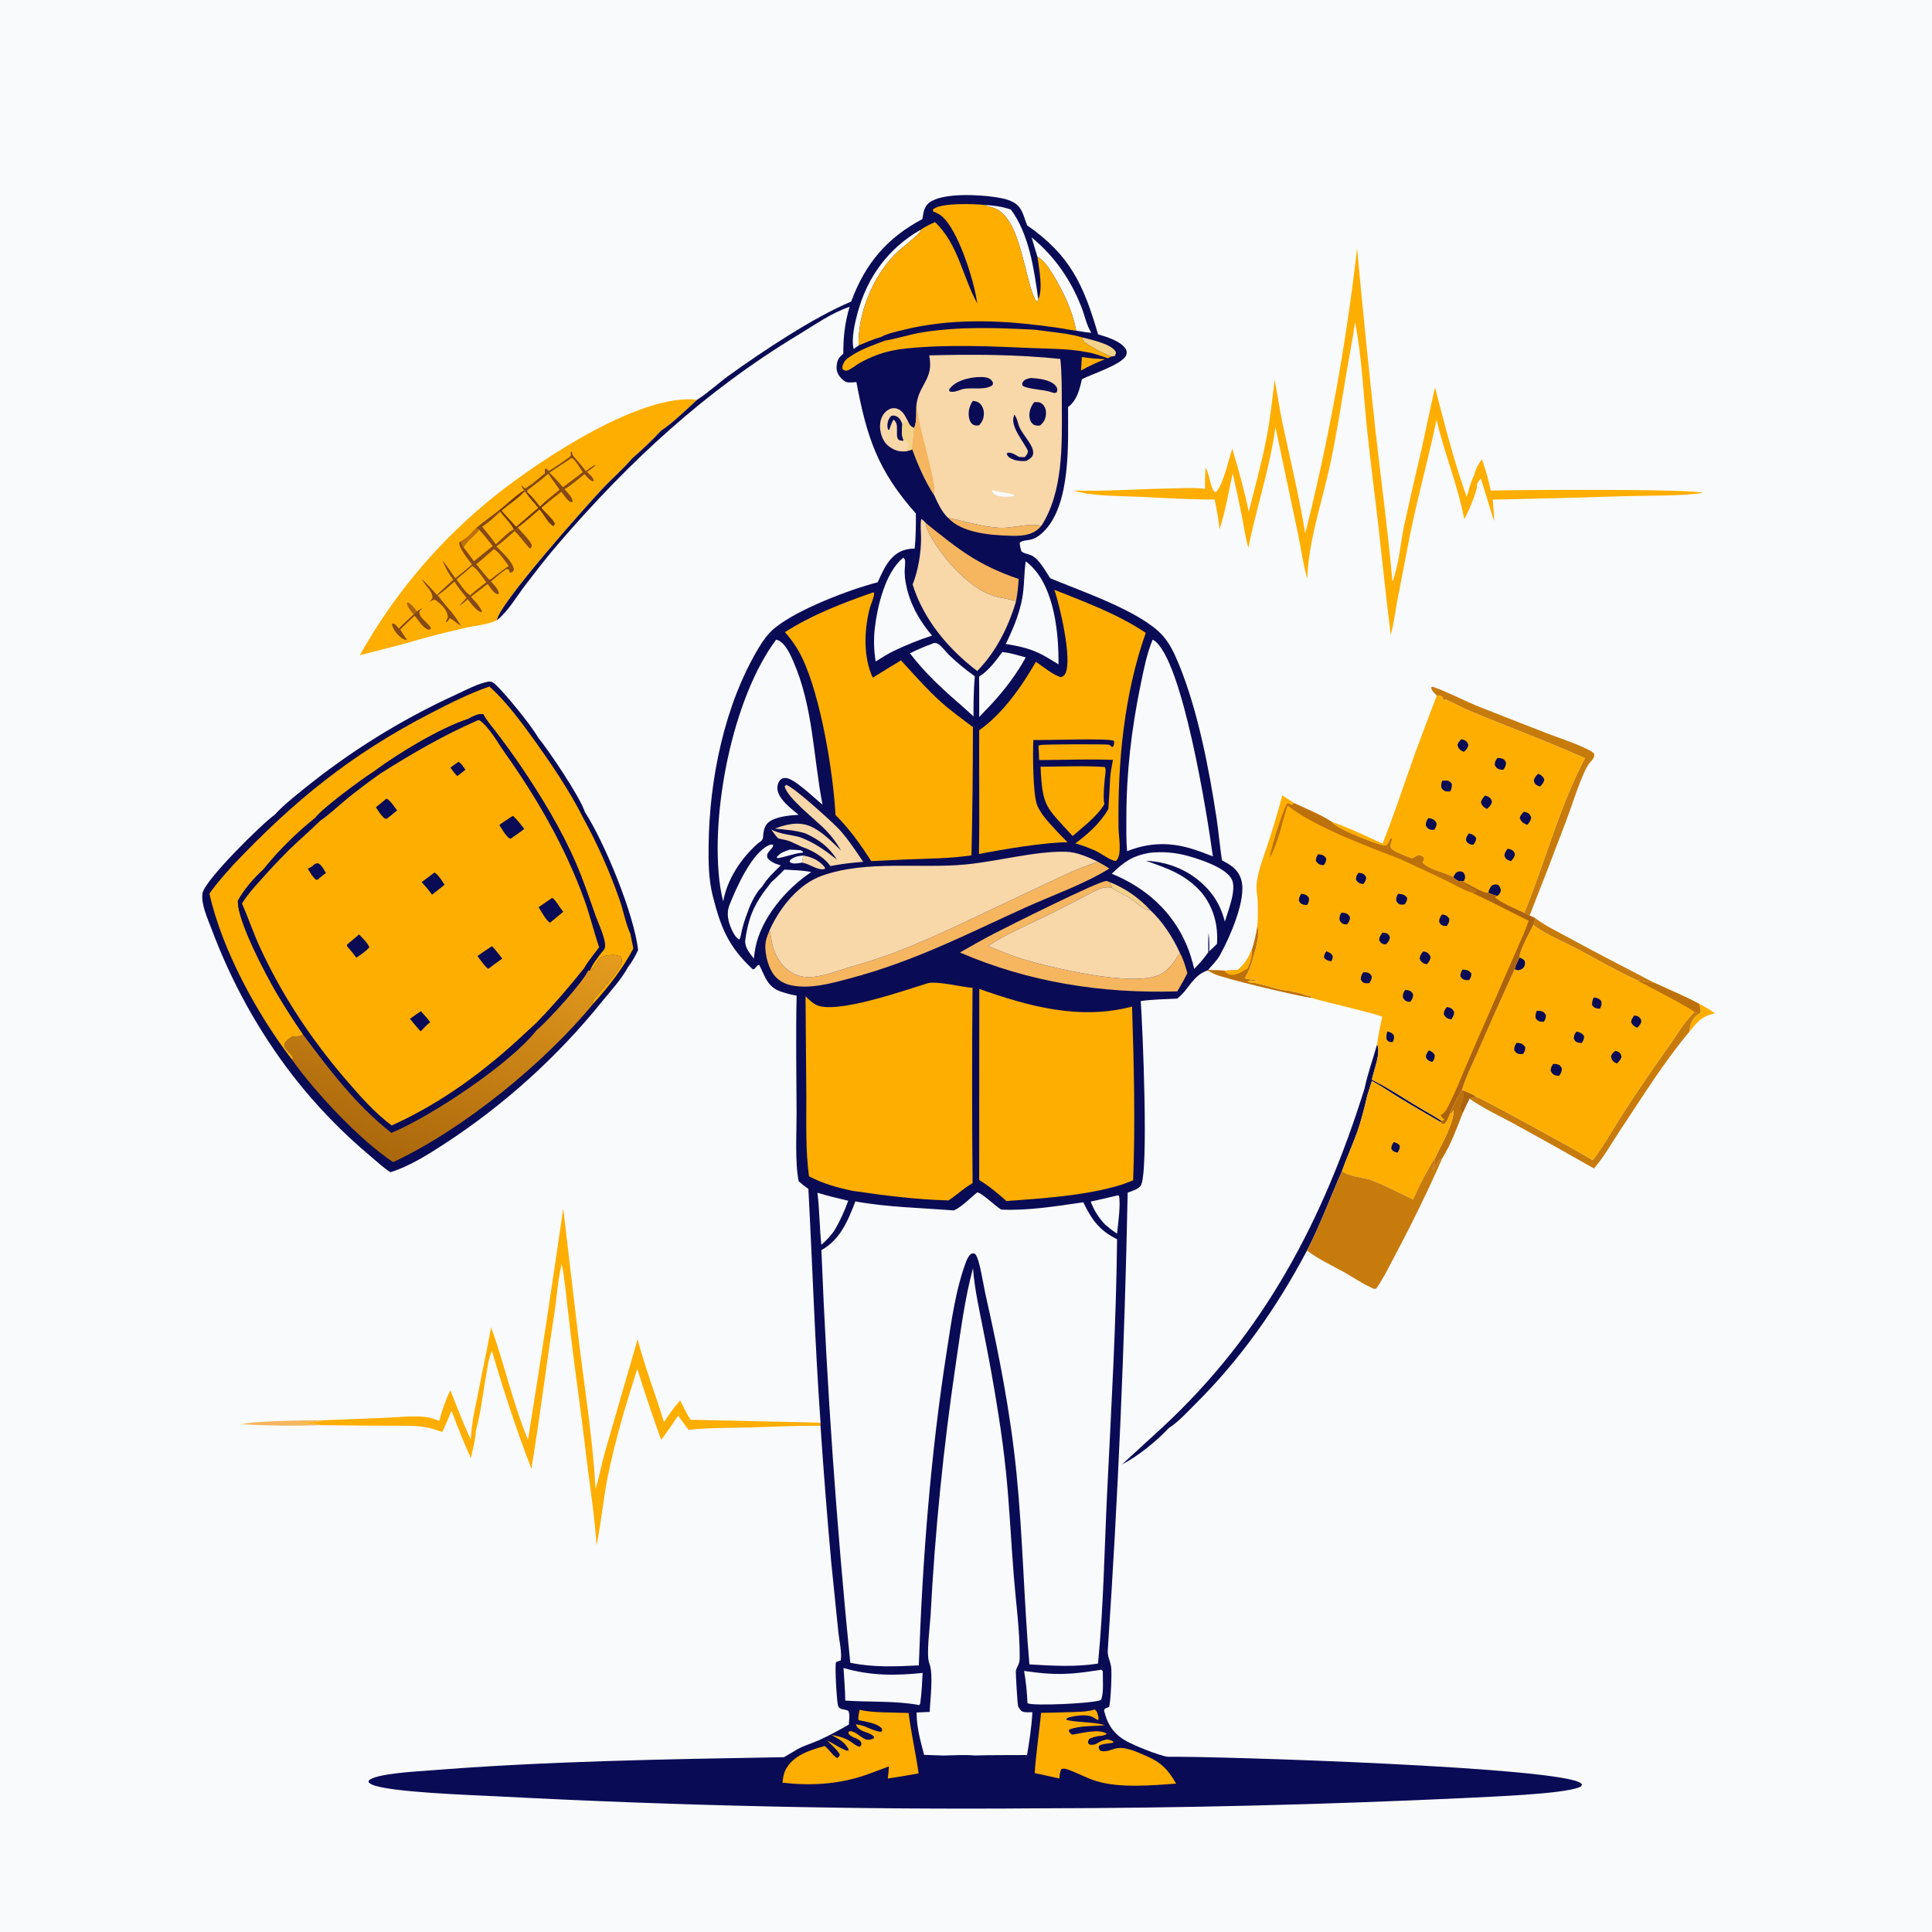 <?xml version="1.0" encoding="utf-8" ?>
<svg xmlns="http://www.w3.org/2000/svg" xmlns:xlink="http://www.w3.org/1999/xlink" width="1023" height="1023">
	<path fill="#f9fafb" d="M0 0L1024 0L1024 1024L0 1024L0 0Z"/>
	<path fill="#FEAE00" d="M899.687 531.523C902.625 533.05 905.371 534.613 908.061 536.545C900.792 538.263 899.192 540.722 894.51 546.334C894.603 545.059 894.827 543.724 895.208 542.502C896 539.96 897.308 538.182 899.614 536.877C899.794 536.687 899.997 536.516 900.154 536.306C900.846 535.38 899.94 532.646 899.687 531.523Z"/>
	<path fill="#F5B65F" d="M169.699 754.649C155.994 755.077 141.79 754.938 128.103 754.175C132.016 752.411 164.793 751.951 171.097 752.046C170.778 752.139 170.46 752.237 170.141 752.326C167.154 753.159 164.099 753.228 161.03 752.954C160.458 752.902 160.072 753.013 159.531 753.175C163.062 754.222 166.075 753.136 169.699 754.649Z"/>
	<path fill="#BD710C" d="M665.721 490.596C667.657 494.089 664.276 504.815 663.198 508.51C662.215 511.88 661.029 515.105 659.069 518.042C660.816 518.348 662.555 518.667 664.314 518.897C665.247 519.019 664.837 518.926 665.831 519.404C664.457 519.467 663.374 519.483 662.029 519.089L660.72 519.695C661.263 520.254 660.92 520.089 661.65 520.147C668.933 520.734 675.823 524.209 683.112 524.698C684.024 524.759 684.616 525.216 685.448 525.408C685.701 525.466 685.968 525.428 686.227 525.449C688.924 525.666 691.495 527.209 694.246 527.639L694.366 528.375C688.429 527.705 646.733 517.909 642.515 515.536C641.472 514.948 640.41 514.401 639.353 513.839L639.732 513.551C642.558 513.773 645.55 513.602 648.334 513.945L655.321 513.671C659.087 510.632 661.289 506.968 662.961 502.5Q664.826 496.66 665.721 490.596Z"/>
	<path fill="#FEAE00" d="M662.961 502.5C663.189 506.496 662.18 509.267 660.594 512.821C657.786 514.416 654.35 516.887 650.957 515.942C649.678 515.586 649.051 515.024 648.334 513.945L655.321 513.671C659.087 510.632 661.289 506.968 662.961 502.5Z"/>
	<path fill="#BD710C" d="M774.105 577.002L775.05 577.533C777.313 578.482 779.637 579.325 781.664 580.727C780.496 581.034 779.204 581.261 778.092 581.723C776.922 584.122 775.742 586.514 774.67 588.959C771.599 596.872 768.172 606.133 763.681 613.314C761.189 614.516 760.327 617.251 758.82 619.502C758.66 618.634 758.618 618.972 758.867 618.139C759.352 616.511 759.75 615.093 759.927 613.393L759.973 612.901C763.129 606.207 769.842 594.947 769.697 587.72C769.213 588.858 768.845 589.098 767.935 589.865L767.568 590.17C769.118 585.749 771.838 581.127 774.105 577.002Z"/>
	<path fill="#AC630F" d="M774.67 588.959C771.346 585.775 775.481 583.524 775.036 579.931C774.929 579.06 774.959 578.413 775.05 577.533C777.313 578.482 779.637 579.325 781.664 580.727C780.496 581.034 779.204 581.261 778.092 581.723C776.922 584.122 775.742 586.514 774.67 588.959Z"/>
	<path fill="#C77B0D" d="M812.974 486.201C818.325 490.311 824.991 493.404 830.912 496.665C845.668 504.793 860.685 512.369 875.59 520.211C872.475 520.394 869.94 519.034 866.997 519.149C856.253 514.249 845.902 508.151 835.452 502.65C827.787 498.616 818.77 494.985 811.808 489.822C812.36 488.628 812.665 487.47 812.974 486.201Z"/>
	<path fill="#C77B0D" d="M843.343 614.29C849.542 606.215 854.621 596.941 860.147 588.361C867.908 576.314 876.108 564.62 884.366 552.91C888.323 547.299 892.17 540.507 897.258 535.918L899.614 536.877C897.308 538.182 896 539.96 895.208 542.502C894.827 543.724 894.603 545.059 894.51 546.334C880.904 562.53 869.631 580.861 857.901 598.456C853.433 605.157 849.283 612.627 844.024 618.707Q823.034 606.75 801.856 595.128C794.023 590.846 785.351 586.911 778.092 581.723C779.204 581.261 780.496 581.034 781.664 580.727C783.537 580.947 839.139 611.475 843.343 614.29Z"/>
	<path fill="#C77B0D" d="M760.808 368.272L760.065 367.598C758.944 366.562 757.945 365.457 757.848 363.898C758.78 363.615 758.395 363.562 759.099 363.808C767.732 366.833 775.961 371.452 784.54 374.771L818.501 388.072C826.076 390.989 834.255 393.485 841.464 397.208C842.541 397.764 843.325 398.296 844.148 399.178C844.244 400.782 843.821 401.553 842.764 402.758C842.598 402.947 842.425 403.13 842.26 403.319C840.537 405.291 839.381 407.697 838.348 410.088C834.845 418.196 832.241 426.844 829.107 435.121Q819.689 460.028 809.93 484.804L807.095 483.371C818.192 456.42 825.582 427.325 839.212 401.491C819.09 392.47 798.516 384.927 778.204 376.424C773.784 374.574 769.635 372.181 765.248 370.283L764.248 371.234C764.205 370.453 764.07 369.837 763.833 369.092C762.65 368.317 762.243 368.358 760.808 368.272Z"/>
	<path fill="#0A0B55" d="M729.169 553.021C731.403 557.52 727.312 566.821 726.421 571.712C734.279 575.575 741.598 580.415 749.066 584.967C753.776 587.838 758.704 590.457 763.29 593.515L762.857 594.191C755.767 590.025 748.603 585.958 741.579 581.683C736.523 578.605 731.623 575.183 726.42 572.363L723.955 580.209C722.471 586.468 720.893 593.076 718.747 599.13C716.256 606.157 713.084 612.962 710.596 620.039C704.377 634.127 699.13 648.415 692.07 662.159C676.031 692.396 657.024 719.589 632.621 743.745C628.6 747.725 623.7 753.19 618.914 756.118C612.349 763.135 602.593 771.074 594.102 775.424L615.471 755.825C669.36 705.923 700.82 645.784 722.521 576.413C724.13 568.662 727.015 560.687 729.169 553.021Z"/>
	<path fill="#FEAE00" d="M726.42 572.363C731.623 575.183 736.523 578.605 741.579 581.683C748.603 585.958 755.767 590.025 762.857 594.191C763.736 595.134 763.199 594.8 764.488 595.159C766.088 594.149 766.794 591.841 767.568 590.17L767.935 589.865C768.845 589.098 769.213 588.858 769.697 587.72C769.842 594.947 763.129 606.207 759.973 612.901C755.526 619.873 751.578 627.607 748.269 635.184C743.109 632.703 729.733 625.923 724.936 624.545C721 623.414 713.507 622.768 710.596 620.039C713.084 612.962 716.256 606.157 718.747 599.13C720.893 593.076 722.471 586.468 723.955 580.209L726.42 572.363Z"/>
	<path fill="#0A0B55" d="M737.985 604.72C739.412 605.182 740.307 605.397 741.201 606.703C741.2 608.433 740.823 608.882 739.989 610.355C738.489 609.978 737.548 609.697 736.701 608.339C736.718 606.607 737.116 606.176 737.985 604.72Z"/>
	<path fill="#C77B0D" d="M748.269 635.184C751.578 627.607 755.526 619.873 759.973 612.901L759.927 613.393C759.75 615.093 759.352 616.511 758.867 618.139C758.618 618.972 758.66 618.634 758.82 619.502C760.327 617.251 761.189 614.516 763.681 613.314Q752.626 638.43 739.744 662.661C736.278 669.194 732.961 676.187 728.757 682.261C727.513 682.714 727.167 682.283 725.984 681.747C721.235 679.595 716.658 676.448 712.112 673.867C705.616 670.18 697.937 666.759 692.07 662.159C699.13 648.415 704.377 634.127 710.596 620.039C713.507 622.768 721 623.414 724.936 624.545C729.733 625.923 743.109 632.703 748.269 635.184Z"/>
	<path fill="#FEAE00" d="M279.573 762.427Q289.378 701.256 298.237 639.941L306.816 712.763C310.016 737.863 313.937 763.181 315.336 788.458C317.358 782.104 318.417 775.485 320.265 769.07L337.634 709.119C341.474 724.102 347.109 738.275 351.562 753.008C354.268 748.972 356.9 745.112 360.166 741.495C361.866 745 363.538 748.459 365.625 751.753L434.478 753.339L434.456 754.942C422.082 754.813 409.594 755.503 397.219 755.828C386.409 756.112 375.315 755.91 364.568 757.1L359.069 749.604C356.166 753.948 353.262 758.246 350.076 762.393Q343.358 743.75 337.441 724.838C331.432 743.537 325.567 763.093 321.724 782.328C319.342 794.248 318.346 806.41 315.845 818.285C315.023 804.751 312.99 791.238 311.263 777.792Q308.158 751.608 304.573 725.486Q302.401 708.924 300.528 692.325C299.637 684.58 298.985 676.876 297.444 669.224C295.5 676.65 294.614 688.565 293.349 696.686C289.153 723.628 285.82 750.773 281.381 777.656C273.522 757.378 266.601 736.218 260.494 715.343C258.692 719.049 258.217 723.755 257.475 727.804C255.694 737.515 254.647 748.093 251.954 757.561C251.88 762.134 250.223 767.532 249.331 772.068C245.584 763.822 242.271 755.469 239.06 747.004Q236.776 752.691 234.226 758.263C231.106 757.208 227.969 756.07 224.698 755.599C217.861 754.615 210.702 754.977 203.803 754.921L169.699 754.649C166.075 753.136 163.062 754.222 159.531 753.175C160.072 753.013 160.458 752.902 161.03 752.954C164.099 753.228 167.154 753.159 170.141 752.326C170.46 752.237 170.778 752.139 171.097 752.046L204.456 750.723C211.445 750.414 219.141 749.446 226.088 750.39C228.296 750.69 230.537 751.598 232.638 752.33C234.086 746.634 235.966 741.39 238.435 736.063C241.956 744.798 245.218 753.782 249.294 762.271C249.489 759.501 249.578 756.696 250.147 753.974C250.563 749.338 251.857 744.477 252.747 739.903Q255.081 727.478 257.705 715.111L260.05 702.762C267.081 722.37 271.621 743.185 279.573 762.427Z"/>
	<path fill="#FEAE00" d="M691.142 282.49Q700.488 245.233 707.355 207.441Q714.222 169.649 718.579 131.486Q723.093 180.318 728.432 229.067C731.425 255.375 734.989 281.674 737.299 308.049C740.746 299.388 741.529 287.477 743.522 278.098Q747.959 258.088 752.648 238.136C755.126 227.162 757.288 216.115 759.867 205.165C764.848 224.426 769.886 244.367 776.602 263.108C777.787 259.168 778.82 254.974 780.718 251.312C781.22 248.349 783.067 245.551 784.676 243.057C786.51 248.542 788.2 254.089 789.361 259.761C802.578 259.411 896.786 258.731 901.621 261.017C888.705 262.767 875.014 262.29 861.965 262.673Q826.174 263.815 790.372 264.568C790.7 268.329 791.161 272.135 791.143 275.911C789.97 272.891 784.475 253.759 784.006 253.336C783.285 254.254 782.704 255.097 782.177 256.139C782.274 260.48 777.466 270.995 775.308 274.954C771.981 257.111 764.759 239.966 760.653 222.213C756.51 242.398 750.873 262.244 746.769 282.413L739.792 318.443C738.691 324.356 737.989 330.425 736.425 336.233C734.055 317.869 732.253 299.46 730.153 281.067C728.142 263.451 725.828 245.867 723.959 228.235C721.972 209.492 721.128 188.94 717.498 170.581C716.146 180.437 714.133 190.233 712.496 200.049C709.889 215.689 707.509 231.376 704.121 246.871C699.849 266.41 692.867 286.338 692.206 306.372C689.909 298.578 688.945 290.387 687.25 282.446L675.354 226.155C672.482 247.658 665.22 268.736 661.035 290.069C659.413 284.621 658.678 278.81 657.579 273.224Q655.249 261.876 652.71 250.573C650.576 260.471 648.823 270.682 645.759 280.336C645.257 274.964 644.304 269.779 643.144 264.514C629.445 264.466 615.724 263.672 602.045 263.006C591.035 262.469 578.873 262.811 568.233 259.754C584.537 260.246 601.28 259 617.613 258.684C624.352 258.553 631.386 258.058 638.085 258.845C638.014 255.043 638.098 251.326 638.376 247.534C638.544 247.884 638.703 248.239 638.874 248.588C640.491 251.896 640.887 258.001 643.117 260.523L644.017 260.406C647.6 256.74 650.756 242.93 652.482 237.497C655.736 248.548 658.901 259.684 661.226 270.972C664.446 258.088 668.048 245.174 670.579 232.139C672.574 221.858 673.71 211.527 674.886 201.132C676.473 208.537 677.38 216.084 678.961 223.496C683.168 243.219 687.811 262.566 691.142 282.49Z"/>
	<path fill="#FEAE00" d="M190.512 346.968Q193.958 340.799 197.703 334.807Q201.448 328.815 205.483 323.015Q209.517 317.214 213.832 311.618Q218.147 306.023 222.731 300.646Q227.316 295.269 232.159 290.124Q237.002 284.979 242.092 280.078Q247.182 275.177 252.507 270.532Q257.832 265.887 263.378 261.509C286.53 243.253 339.191 208.14 369.136 211.674C364.076 216.34 355.616 224.503 350.043 228.03C345.319 233.174 339.949 238.204 334.67 242.781L334.393 243.108C329.555 248.748 323.794 253.66 318.711 259.095C309.636 268.799 264.019 320.024 263.115 328.405C258.348 330.756 251.415 331.299 246.138 332.51C236.609 334.697 227.005 337.053 217.634 339.835C208.705 342.448 199.508 344.53 190.512 346.968Z"/>
	<path fill="#AC630F" d="M218.994 325.321C217.419 323.468 215.923 321.797 215.389 319.373L215.949 318.98C218.005 319.918 219.359 321.986 220.78 323.692L218.994 325.321Z"/>
	<path fill="#854915" d="M220.78 323.692C221.715 323.019 222.725 322.471 223.721 321.892C223.182 322.513 221.942 323.518 222.042 324.35C222.464 327.88 227.142 329.741 228.265 332.894C227.613 333.26 227.476 333.543 226.685 333.324C223.768 332.521 221.57 328.2 219.528 326.063C216.971 328.468 214.382 330.847 211.917 333.347C213.08 335.193 214.219 337.038 215.527 338.786C215.104 338.817 214.888 338.864 214.439 338.713C211.602 337.76 208.849 334.436 207.86 331.694C207.451 330.56 207.435 331.056 207.925 330.027C209.458 330.458 210.198 331.662 211.159 332.842C213.658 330.241 216.377 327.806 218.994 325.321L220.78 323.692Z"/>
	<path fill="#6F380C" d="M277.577 259.58L278.151 259.833L277.863 260.244C274.309 264.077 269.659 267.024 265.65 270.381L273.324 278.85C277.173 275.506 280.984 272.099 284.95 268.893C282.817 266.379 280.499 263.888 278.616 261.184L279.233 260.623C281.789 262.799 283.895 265.51 285.9 268.191L289.416 264.918L290.724 265.502L286.71 268.822L287.105 269.335C288.405 270.999 293.781 275.834 293.802 277.454L293.105 278.634C289.925 276.995 288.098 272.395 285.641 269.775C281.87 272.982 278.159 276.369 274.177 279.311L272.494 281.009L271.978 280.322C270.389 276.967 267.107 273.989 264.837 270.992L264.069 270.314C268.634 266.828 272.631 262.585 277.577 259.58Z"/>
	<path fill="#FEAE00" d="M277.863 260.244L278.616 261.184C280.499 263.888 282.817 266.379 284.95 268.893C280.984 272.099 277.173 275.506 273.324 278.85L265.65 270.381C269.659 267.024 274.309 264.077 277.863 260.244Z"/>
	<path fill="#854915" d="M277.577 259.58C276.887 258.713 276.21 258.245 276.196 257.107L277.979 258.63C281.637 256.711 285.239 253.185 288.524 250.616Q288.497 249.552 288.483 248.488L289.264 247.96C289.739 248.679 289.857 248.849 290.633 249.299C292.314 248.493 300.798 242.738 302.21 241.417L302.236 239.375L302.827 239.114C302.945 239.915 303.046 240.468 303.434 241.196C303.53 241.376 303.641 241.548 303.745 241.725C306.037 244.137 308.196 246.785 310.175 249.459C311.829 248.279 313.681 246.617 315.649 246.082C314.162 247.611 312.52 248.688 310.755 249.86C312.201 251.232 313.87 252.461 314.453 254.427L313.989 254.909C312.127 254.309 311.186 252.88 309.916 251.465C309.785 251.318 309.65 251.175 309.517 251.03C306.102 253.756 302.698 256.833 298.917 259.029C300.619 260.927 302.422 262.633 303.233 265.101L302.999 265.975C301.725 265.87 300.924 265.094 300.116 264.175C299.082 262.999 298.175 261.643 297.257 260.375L290.724 265.502L289.416 264.918L285.9 268.191C283.895 265.51 281.789 262.799 279.233 260.623L278.616 261.184L277.863 260.244L278.151 259.833L277.577 259.58Z"/>
	<path fill="#FEAE00" d="M302.653 242.513C304.308 242.977 307.469 248.407 308.581 249.993C305.194 252.745 301.569 255.246 298.136 257.958C295.81 255.3 293.462 252.727 290.936 250.257L302.653 242.513Z"/>
	<path fill="#FEAE00" d="M290.29 250.816C292.17 253.741 294.362 256.419 296.277 259.307L289.416 264.918L285.9 268.191C283.895 265.51 281.789 262.799 279.233 260.623L279.19 259.634C282.919 256.802 286.851 253.99 290.29 250.816Z"/>
	<path fill="#854915" d="M252.017 279.68C255.767 276.397 260.149 273.459 264.069 270.314L264.837 270.992C267.107 273.989 270.389 276.967 271.978 280.322L272.494 281.009L274.177 279.311C276.261 281.985 280.402 285.652 281.639 288.641C281.399 289.756 281.552 289.728 280.655 290.571C277.778 287.653 275.458 283.987 272.485 281.238C269.37 283.952 266.264 286.991 262.826 289.273C265.821 292.522 271.252 297.081 272.147 301.474C271.636 302.816 271.647 302.694 270.325 303.292C268.986 302.256 270.12 301.366 268.262 301.316C265.184 303.134 262.749 305.737 259.904 307.868C261.596 309.724 263.42 311.39 264.169 313.843L263.875 314.66C262.165 314.445 261.28 313.336 260.293 312.054Q259.222 310.651 258.191 309.219Q253.742 312.589 249.338 316.016C251.418 318.33 253.867 320.641 255.11 323.529L255.05 324.293C251.858 323.24 249.639 319.799 247.644 317.255C246.219 318.501 244.78 319.987 243.075 320.83L247.064 316.504C244.713 313.738 242.589 311.012 240.621 307.963C237.745 310.45 234.905 313.133 231.752 315.256C234.22 318.295 236.643 321.395 239.258 324.309C241.132 326.531 242.639 329.075 244.224 331.507C242.101 330.259 240.425 328.526 238.316 327.3L236.544 329.434L236.032 329.261C236.294 328.613 236.556 327.998 236.89 327.382C237.278 326.668 237.214 327.07 237.055 326.08C236.466 322.395 233.39 319.817 230.619 317.695C228.886 317.445 228.641 317.987 227.243 318.961L228.927 316.853C229.353 313.012 225.19 310.431 223.653 307.086C223.587 306.942 223.527 306.796 223.465 306.651C226.207 309.359 228.863 312.052 231.318 315.026C234.115 312.265 237.092 309.661 239.989 307.005C237.661 303.725 235.715 300.574 234.367 296.775C236.755 299.788 238.898 302.975 241.072 306.144C244.134 303.905 246.99 301.381 249.88 298.926C247.976 296.216 243.01 290.432 243.148 287.302L243.932 286.624C247.103 285.235 249.601 282.111 252.017 279.68Z"/>
	<path fill="#FEAE00" d="M249.997 299.775C252.557 300.819 255.724 306.05 257.495 308.346C254.505 310.468 251.742 312.773 248.97 315.169C246.6 314.062 243.552 309.019 241.68 306.824Q245.89 303.36 249.997 299.775Z"/>
	<path fill="#FEAE00" d="M264.837 270.992C267.107 273.989 270.389 276.967 271.978 280.322C268.857 281.783 265.207 285.884 262.549 288.17C260.238 284.98 257.832 281.909 255.329 278.867C258.795 276.576 261.824 273.836 264.837 270.992Z"/>
	<path fill="#FEAE00" d="M261.449 290.816C263.844 291.609 267.648 297.483 269.399 299.662C266.053 301.877 262.926 304.351 259.771 306.823L258.859 306.78Q255.446 302.82 252.178 298.738C255.357 296.181 258.441 293.573 261.449 290.816Z"/>
	<path fill="#FEAE00" d="M243.932 286.624C247.103 285.235 249.601 282.111 252.017 279.68L253.707 280.519C256.288 283.229 258.577 286.221 260.917 289.14Q255.883 293.085 251.001 297.216C249.212 294.823 247.473 292.343 245.565 290.047C244.706 288.951 244.358 287.921 243.932 286.624Z"/>
	<path fill="#BD710C" d="M243.932 286.624C247.103 285.235 249.601 282.111 252.017 279.68L253.707 280.519C251.586 283.947 246.978 286.375 245.565 290.047C244.706 288.951 244.358 287.921 243.932 286.624Z"/>
	<path fill="#FEAE00" d="M760.808 368.272C762.243 368.358 762.65 368.317 763.833 369.092C764.07 369.837 764.205 370.453 764.248 371.234L765.248 370.283C769.635 372.181 773.784 374.574 778.204 376.424C798.516 384.927 819.09 392.47 839.212 401.491C825.582 427.325 818.192 456.42 807.095 483.371C804.152 482.022 792.88 477.218 791.722 474.882L792.876 474.385C791.223 474.136 789.587 473.338 788.032 472.721C785.556 472.975 778.263 468.506 775.601 467.213L775.107 466.597C774.517 466.678 774.259 466.739 773.649 466.711C771.803 466.626 770.691 465.792 769.496 464.479C764.954 461.788 756.589 460.666 753.213 456.729L754.047 454.804C753.654 453.778 753.295 453.352 752.208 452.945C750.724 452.389 749.118 453.895 747.829 454.569L745.172 453.631C742.264 452.269 738.541 451.448 736.406 449.021C735.974 447.108 736.652 445.892 737.247 444.082C736.689 443.892 737.061 443.977 736.1 444.051C735.639 445.281 735.211 446.349 734.461 447.444C733.149 448.035 731.726 447.463 730.417 447.085C725.931 445.787 707.299 438.796 705.339 435.262C714.342 438.287 723.422 442.788 732.094 446.714C738.201 431.313 743.351 415.567 748.9 399.964Q754.73 384.071 760.808 368.272Z"/>
	<path fill="#0A0B55" d="M777.84 441.275C779.544 441.744 780.621 442.265 781.667 443.711C781.521 445.442 781.076 445.902 780.127 447.316C779.614 447.241 778.749 447.182 778.255 446.957C777.029 446.402 776.808 446.003 776.234 444.876C776.296 443.221 776.876 442.522 777.84 441.275Z"/>
	<path fill="#0A0B55" d="M814.507 409.691C816.111 410.406 817.017 411.086 817.705 412.716C817.463 414.421 816.598 415.231 815.496 416.453C815.017 416.297 814.233 416.066 813.817 415.814C812.633 415.096 812.491 414.499 812.161 413.272C812.533 411.578 813.329 410.859 814.507 409.691Z"/>
	<path fill="#0A0B55" d="M769.496 464.479C770.115 463.332 770.706 461.964 772.066 461.558C773.26 461.202 773.723 461.428 774.787 461.892C775.489 462.932 775.859 463.346 775.747 464.673C775.699 465.239 775.297 466.094 775.107 466.597C774.517 466.678 774.259 466.739 773.649 466.711C771.803 466.626 770.691 465.792 769.496 464.479Z"/>
	<path fill="#0A0B55" d="M798.334 449.376C798.996 449.549 799.916 449.71 800.499 450.056C801.678 450.755 801.768 451.221 802.139 452.44C801.85 454.091 801.137 454.807 800.048 455.985C799.585 455.84 798.904 455.646 798.492 455.418C797.281 454.745 797.061 454.241 796.591 453.036C796.733 451.446 797.425 450.611 798.334 449.376Z"/>
	<path fill="#0A0B55" d="M773.933 391.422C774.429 391.571 775.278 391.758 775.73 392.06C776.877 392.826 777.096 393.24 777.481 394.474C777.144 396.269 776.388 396.92 775.073 398.134C774.682 397.94 774.285 397.757 773.909 397.535C772.599 396.763 772.129 395.966 771.728 394.537C772.133 392.973 772.764 392.426 773.933 391.422Z"/>
	<path fill="#0A0B55" d="M756.268 433.195C756.896 433.287 757.648 433.35 758.251 433.58C759.57 434.084 760.028 434.74 760.668 435.932C760.689 437.492 760.196 438.19 759.364 439.425C758.708 439.397 757.847 439.422 757.2 439.228C755.956 438.854 755.526 438.091 754.956 437.022C755.028 435.164 755.343 434.748 756.268 433.195Z"/>
	<path fill="#0A0B55" d="M763.644 413.454C764.404 413.366 765.25 413.23 766.013 413.3C767.334 413.422 767.866 413.931 768.674 414.897C768.921 416.582 768.612 417.452 767.953 419.004C767.348 419.058 766.605 419.174 765.99 419.083C764.702 418.892 764.121 418.291 763.313 417.355C762.948 415.703 763.085 415.051 763.644 413.454Z"/>
	<path fill="#0A0B55" d="M786.399 421.234C787.046 421.47 787.935 421.715 788.49 422.111C789.645 422.935 789.698 423.408 789.989 424.7C789.505 426.412 788.669 427.135 787.376 428.315C787.23 428.249 787.079 428.192 786.937 428.118C785.446 427.348 784.767 426.564 784.181 425.009C784.45 423.238 785.234 422.485 786.399 421.234Z"/>
	<path fill="#0A0B55" d="M806.957 429.806C807.521 429.972 808.476 430.171 809.004 430.488C810.209 431.212 810.316 431.709 810.754 432.958C810.431 434.703 809.852 435.463 808.687 436.779C808.444 436.676 808.198 436.576 807.956 436.469C806.352 435.762 805.389 434.914 804.75 433.284C804.954 431.668 805.88 430.915 806.957 429.806Z"/>
	<path fill="#0A0B55" d="M792.884 401.361C793.626 401.411 794.792 401.376 795.484 401.689C796.746 402.26 796.939 402.777 797.458 403.95C797.402 405.655 796.891 406.343 795.907 407.636C795.181 407.558 794.349 407.508 793.659 407.268C792.42 406.837 792.024 406.133 791.466 405.03C791.467 403.328 791.924 402.664 792.884 401.361Z"/>
	<path fill="#0A0B55" d="M788.032 472.721C788.559 471.024 788.873 469.892 790.213 468.681C791.705 468.192 791.836 468.167 793.34 468.6C794.331 469.706 794.41 469.983 794.727 471.446C794.364 472.991 794.012 473.38 792.876 474.385C791.223 474.136 789.587 473.338 788.032 472.721Z"/>
	<path fill="#FEAE00" d="M811.808 489.822C818.77 494.985 827.787 498.616 835.452 502.65C845.902 508.151 856.253 514.249 866.997 519.149C869.94 519.034 872.475 520.394 875.59 520.211C883.555 523.939 891.957 527.374 899.687 531.523C899.94 532.646 900.846 535.38 900.154 536.306C899.997 536.516 899.794 536.687 899.614 536.877L897.258 535.918C892.17 540.507 888.323 547.299 884.366 552.91C876.108 564.62 867.908 576.314 860.147 588.361C854.621 596.941 849.542 606.215 843.343 614.29C839.139 611.475 783.537 580.947 781.664 580.727C779.637 579.325 777.313 578.482 775.05 577.533L774.105 577.002C776.215 569.996 779.863 562.913 782.784 556.175Q792.14 534.585 801.976 513.209C802.48 511.083 803.614 509.029 804.525 507.047L804.405 506.867C805.091 502.19 809.633 494.284 811.808 489.822Z"/>
	<path fill="#0A0B55" d="M843.874 528.204C844.379 528.236 844.775 528.243 845.282 528.369C846.591 528.695 847.183 529.149 847.921 530.238C848.195 531.905 847.89 532.635 847.183 534.082C846.723 534.076 846.175 534.086 845.729 533.992C844.279 533.686 843.935 533.373 843.052 532.289C842.849 530.619 843.204 529.726 843.874 528.204Z"/>
	<path fill="#0A0B55" d="M804.525 507.047C806 507.568 806.329 507.66 807.335 508.832C807.501 510.151 807.685 510.922 806.853 512.105C806.096 513.18 805.021 513.535 803.81 513.796L801.976 513.209C802.48 511.083 803.614 509.029 804.525 507.047Z"/>
	<path fill="#0A0B55" d="M865.398 537.661C865.911 537.779 866.896 537.927 867.375 538.22C868.612 538.977 868.742 539.423 869.091 540.72C868.81 542.382 868.072 543.04 866.936 544.174C865.321 543.468 864.564 542.995 863.715 541.413C863.765 539.697 864.401 538.955 865.398 537.661Z"/>
	<path fill="#0A0B55" d="M834.701 546.23C836.555 546.551 837.576 546.985 838.731 548.492C838.901 550.113 838.374 550.893 837.589 552.227C836.903 552.186 835.879 552.211 835.249 551.956C834.01 551.454 833.825 550.94 833.321 549.822C833.43 548.174 833.754 547.584 834.701 546.23Z"/>
	<path fill="#0A0B55" d="M855.395 556.4C855.88 556.578 856.749 556.823 857.189 557.145C858.31 557.969 858.323 558.425 858.573 559.704C858.028 561.316 857.346 562.003 856.087 563.123C855.607 562.863 854.828 562.513 854.414 562.123C853.358 561.127 853.276 560.652 853.044 559.296C853.575 557.77 854.168 557.356 855.395 556.4Z"/>
	<path fill="#0A0B55" d="M813.74 535.215C814.55 535.245 815.468 535.231 816.256 535.427C817.5 535.738 817.927 536.417 818.545 537.448C818.657 538.969 818.234 539.714 817.527 540.991C817.018 541.005 816.224 541.049 815.74 540.957C814.386 540.702 813.981 540.225 813.169 539.237C812.845 537.586 813.16 536.72 813.74 535.215Z"/>
	<path fill="#0A0B55" d="M802.996 552.226C803.477 552.247 803.96 552.25 804.438 552.311C806.001 552.51 806.73 553.252 807.613 554.473C807.665 556.258 807.379 556.574 806.519 558.077C805.792 558.105 804.958 558.178 804.243 558.037C802.959 557.784 802.493 557.125 801.816 556.103C801.679 554.401 802.165 553.623 802.996 552.226Z"/>
	<path fill="#0A0B55" d="M822.414 563.346C823.172 563.394 824.292 563.367 824.99 563.644C826.323 564.173 826.501 564.731 827.036 565.931C826.955 567.623 826.476 568.371 825.542 569.699C824.821 569.616 823.986 569.562 823.303 569.312C822.086 568.867 821.67 568.122 821.118 567.034C821.084 565.362 821.522 564.668 822.414 563.346Z"/>
	<path fill="#BD710C" d="M866.997 519.149C869.94 519.034 872.475 520.394 875.59 520.211C883.555 523.939 891.957 527.374 899.687 531.523C899.94 532.646 900.846 535.38 900.154 536.306C899.997 536.516 899.794 536.687 899.614 536.877L897.258 535.918C896.397 534.454 871.246 521.395 866.997 519.149Z"/>
	<path fill="#FEAE00" d="M678.938 421.176L685.45 425.317C691.831 428.445 699.481 431.366 705.339 435.262C707.299 438.796 725.931 445.787 730.417 447.085C731.726 447.463 733.149 448.035 734.461 447.444C735.211 446.349 735.639 445.281 736.1 444.051C737.061 443.977 736.689 443.892 737.247 444.082C736.652 445.892 735.974 447.108 736.406 449.021C738.541 451.448 742.264 452.269 745.172 453.631L747.829 454.569C749.118 453.895 750.724 452.389 752.208 452.945C753.295 453.352 753.654 453.778 754.047 454.804L753.213 456.729C756.589 460.666 764.954 461.788 769.496 464.479C770.691 465.792 771.803 466.626 773.649 466.711C774.259 466.739 774.517 466.678 775.107 466.597L775.601 467.213C778.263 468.506 785.556 472.975 788.032 472.721C789.587 473.338 791.223 474.136 792.876 474.385L791.722 474.882C792.88 477.218 804.152 482.022 807.095 483.371L809.93 484.804L812.974 486.201C812.665 487.47 812.36 488.628 811.808 489.822C809.633 494.284 805.091 502.19 804.405 506.867L804.525 507.047C803.614 509.029 802.48 511.083 801.976 513.209Q792.14 534.585 782.784 556.175C779.863 562.913 776.215 569.996 774.105 577.002C771.838 581.127 769.118 585.749 767.568 590.17C766.794 591.841 766.088 594.149 764.488 595.159C763.199 594.8 763.736 595.134 762.857 594.191L763.29 593.515C758.704 590.457 753.776 587.838 749.066 584.967C741.598 580.415 734.279 575.575 726.421 571.712C727.312 566.821 731.403 557.52 729.169 553.021C729.75 548.101 730.969 543.147 731.916 538.279C719.501 534.39 706.827 531.972 694.366 528.375L694.246 527.639C691.495 527.209 688.924 525.666 686.227 525.449C685.968 525.428 685.701 525.466 685.448 525.408C684.616 525.216 684.024 524.759 683.112 524.698C675.823 524.209 668.933 520.734 661.65 520.147C660.92 520.089 661.263 520.254 660.72 519.695L662.029 519.089C663.374 519.483 664.457 519.467 665.831 519.404C664.837 518.926 665.247 519.019 664.314 518.897C662.555 518.667 660.816 518.348 659.069 518.042C661.029 515.105 662.215 511.88 663.198 508.51C664.276 504.815 667.657 494.089 665.721 490.596C666.191 485.475 666.076 480.326 665.837 475.196C665.471 472.786 665.119 470.473 665.386 468.034C666.199 460.591 669.352 453.029 671.657 445.915C674.313 437.715 676.804 429.528 678.938 421.176Z"/>
	<path fill="#0A0B55" d="M702.327 503.677C703.667 504.243 704.548 504.652 705.544 505.774C705.829 507.372 705.623 507.527 704.897 509.01C703.145 508.717 702.163 508.426 701.067 507.027C701.161 505.398 701.48 505.023 702.327 503.677Z"/>
	<path fill="#0A0B55" d="M734.551 546.138C735.931 546.464 737.102 546.91 738.012 548.038C738.34 549.669 738.067 550.154 737.554 551.699C737.262 551.728 736.972 551.794 736.679 551.787C735.454 551.76 735.138 551.426 734.333 550.624C733.85 548.992 734.204 547.747 734.551 546.138Z"/>
	<path fill="#0A0B55" d="M756.605 556.163C758.116 556.773 758.912 557.251 759.717 558.691C759.699 560.406 759.356 560.817 758.519 562.267C758.098 562.185 757.6 562.106 757.208 561.939C755.884 561.374 755.643 560.981 755.016 559.778C755.088 558.158 755.686 557.411 756.605 556.163Z"/>
	<path fill="#0A0B55" d="M719.305 462.185C719.806 462.227 720.545 462.265 721.011 462.414C722.367 462.847 722.688 463.335 723.354 464.471C723.393 466.064 722.792 466.826 721.937 468.079C721.451 468.025 720.747 467.97 720.297 467.812C719.006 467.359 718.669 466.868 718.024 465.771C717.999 464.048 718.361 463.537 719.305 462.185Z"/>
	<path fill="#0A0B55" d="M697.973 452.334C698.486 452.387 699.272 452.448 699.75 452.59C701.121 452.998 701.456 453.454 702.213 454.558C702.322 456.115 701.775 456.847 700.973 458.093C700.395 458.079 700.08 458.096 699.483 457.955C698.177 457.646 697.533 456.947 696.794 455.913C696.75 454.126 697.075 453.821 697.973 452.334Z"/>
	<path fill="#0A0B55" d="M688.964 473.273C689.495 473.321 689.995 473.347 690.516 473.49C691.8 473.843 692.373 474.414 693.094 475.478C693.21 477.285 692.967 477.617 692.174 479.179C691.63 479.161 690.778 479.196 690.237 479.03C688.845 478.603 688.575 478.259 687.801 477.125C687.686 475.457 688.167 474.657 688.964 473.273Z"/>
	<path fill="#0A0B55" d="M763.543 484.214C763.755 484.241 763.97 484.257 764.181 484.294C765.881 484.593 766.49 485.128 767.389 486.495C767.484 488.2 766.963 488.945 766.076 490.305C765.549 490.277 764.523 490.303 763.995 490.104C762.737 489.63 762.574 489.157 762.033 488.038C762.056 486.319 762.602 485.559 763.543 484.214Z"/>
	<path fill="#0A0B55" d="M766.067 533.244C766.587 533.341 767.46 533.438 767.954 533.688C769.225 534.33 769.421 534.742 769.965 535.965C769.898 537.657 769.355 538.423 768.42 539.747C767.803 539.63 767.413 539.579 766.799 539.349C765.536 538.874 765.052 538.161 764.487 537.014C764.502 535.288 765.086 534.56 766.067 533.244Z"/>
	<path fill="#0A0B55" d="M774.4 513.388C774.906 513.423 775.415 513.443 775.918 513.512C777.442 513.718 778.183 514.276 779.091 515.472C779.076 517.122 778.766 517.523 777.977 518.925C777.391 518.941 776.351 519.05 775.752 518.889C774.331 518.508 774.054 518.064 773.277 516.931C773.286 515.238 773.597 514.83 774.4 513.388Z"/>
	<path fill="#0A0B55" d="M732.111 493.818C732.888 493.901 733.652 494.08 734.419 494.23C735.472 495.106 735.613 495.154 735.957 496.463C735.63 498.175 735 498.87 733.807 500.11C733.332 500.04 732.591 499.956 732.161 499.773C730.922 499.247 730.702 498.705 730.26 497.561C730.454 495.854 731.03 495.123 732.111 493.818Z"/>
	<path fill="#0A0B55" d="M740.25 473.276C740.793 473.323 741.339 473.354 741.879 473.434C743.446 473.667 744.201 474.212 745.112 475.469C745.004 477.121 744.679 477.477 743.796 478.827C743.299 478.893 742.268 479.109 741.739 478.988C740.303 478.662 740.069 478.192 739.353 477.042C739.17 475.411 739.524 474.666 740.25 473.276Z"/>
	<path fill="#0A0B55" d="M743.969 524.227C744.511 524.258 745.461 524.239 745.998 524.437C747.312 524.92 747.581 525.331 748.242 526.461C748.289 528.239 747.784 529.008 746.807 530.461C746.347 530.456 745.711 530.474 745.276 530.344C743.937 529.945 743.576 529.36 742.882 528.27C742.682 526.474 743.048 525.754 743.969 524.227Z"/>
	<path fill="#0A0B55" d="M710.289 483.227C710.978 483.291 711.828 483.314 712.501 483.526C713.795 483.934 714.222 484.599 714.839 485.725C714.761 487.437 714.292 488.12 713.301 489.42C712.845 489.439 712.178 489.493 711.742 489.381C710.393 489.034 710.026 488.374 709.324 487.304C709.13 485.505 709.392 484.782 710.289 483.227Z"/>
	<path fill="#0A0B55" d="M721.856 514.812C722.523 514.831 723.35 514.8 724.012 514.966C725.274 515.282 725.711 515.89 726.341 516.945C726.382 518.524 725.863 519.284 725.056 520.56C724.337 520.589 723.196 520.745 722.499 520.515C721.273 520.11 721.1 519.615 720.562 518.559C720.57 516.895 720.993 516.152 721.856 514.812Z"/>
	<path fill="#0A0B55" d="M753.641 503.758C754.242 503.877 754.594 503.921 755.19 504.167C756.511 504.713 756.97 505.515 757.51 506.748C757.174 508.682 756.741 509.081 755.54 510.571C754.97 510.434 754.279 510.313 753.746 510.043C752.518 509.421 752.175 508.753 751.709 507.522C751.904 505.776 752.556 505.038 753.641 503.758Z"/>
	<path fill="#BD710C" d="M672.376 454.1C672.415 453.689 672.469 453.001 672.548 452.562C673.251 448.641 679.917 426.624 681.752 425.283L683.913 426.145L685.45 425.317C691.831 428.445 699.481 431.366 705.339 435.262C707.299 438.796 725.931 445.787 730.417 447.085C731.726 447.463 733.149 448.035 734.461 447.444C735.211 446.349 735.639 445.281 736.1 444.051C737.061 443.977 736.689 443.892 737.247 444.082C736.652 445.892 735.974 447.108 736.406 449.021C738.541 451.448 742.264 452.269 745.172 453.631L747.829 454.569C749.118 453.895 750.724 452.389 752.208 452.945C753.295 453.352 753.654 453.778 754.047 454.804L753.213 456.729C756.589 460.666 764.954 461.788 769.496 464.479C770.691 465.792 771.803 466.626 773.649 466.711C774.259 466.739 774.517 466.678 775.107 466.597L775.601 467.213L775.409 468.136C777.065 469.342 780.818 470.818 781.753 472.397C780.974 472.541 780.225 472.614 779.434 472.661C775.151 471.493 770.326 468.503 766.252 466.547Q753.902 460.561 741.4 454.901C724.221 448.14 695.798 437.816 681.806 426.522C679.038 434.682 676.625 446.988 672.376 454.1Z"/>
	<path fill="#AC630F" d="M779.434 472.661C780.225 472.614 780.974 472.541 781.753 472.397C780.818 470.818 777.065 469.342 775.409 468.136L775.601 467.213C778.263 468.506 785.556 472.975 788.032 472.721C789.587 473.338 791.223 474.136 792.876 474.385L791.722 474.882C792.88 477.218 804.152 482.022 807.095 483.371L809.93 484.804L812.974 486.201C812.665 487.47 812.36 488.628 811.808 489.822C809.633 494.284 805.091 502.19 804.405 506.867L804.525 507.047C803.614 509.029 802.48 511.083 801.976 513.209Q792.14 534.585 782.784 556.175C779.863 562.913 776.215 569.996 774.105 577.002C771.838 581.127 769.118 585.749 767.568 590.17C766.794 591.841 766.088 594.149 764.488 595.159C763.199 594.8 763.736 595.134 762.857 594.191L763.29 593.515C764.142 593.372 764.291 593.543 764.835 592.823C763.845 591.948 763.268 591.588 762.835 590.287C762.97 590.242 763.111 590.212 763.24 590.153C765.464 589.136 766.787 585.768 767.847 583.679C771.111 577.248 773.722 570.457 776.541 563.821Q782.257 550.513 788.114 537.267L802.789 503.572C805.033 498.281 807.646 493.023 809.395 487.547C799.42 482.57 789.519 477.414 779.434 472.661Z"/>
	<path fill="#0A0B55" d="M258.875 360.855C260.433 360.834 261.242 361.402 262.379 362.455C267.658 367.349 281.459 384.299 284.813 390.341C290.661 397.542 307.154 421.918 309.708 429.988C320.11 445.979 335.841 484.277 337.878 503.121C336.33 506.231 334.792 509.204 332.623 511.939C329.252 518.213 323.568 524.484 319.043 529.99Q314.607 535.5 309.957 540.83Q305.307 546.161 300.451 551.305Q295.594 556.448 290.54 561.397Q285.485 566.346 280.239 571.091Q274.993 575.837 269.565 580.372Q264.136 584.908 258.534 589.226Q252.931 593.545 247.162 597.639Q241.394 601.734 235.469 605.598C226.851 611.218 216.608 617.699 206.73 620.688C202.994 618.309 199.575 615.09 196.193 612.229Q190.526 607.489 185.119 602.455Q179.711 597.421 174.579 592.106Q169.447 586.791 164.605 581.211Q159.763 575.631 155.224 569.802C136.679 545.807 122.492 519.862 111.851 491.503C109.92 486.357 106.26 478.399 107.253 472.88C108.487 466.026 138.566 436.298 145.496 431.369C149.983 426.416 155.657 421.999 160.836 417.768Q170.077 410.282 179.77 403.392Q189.464 396.501 199.571 390.235Q209.679 383.968 220.161 378.349Q230.643 372.73 241.457 367.782C246.79 365.33 253.084 361.894 258.875 360.855Z"/>
	<defs>
		<linearGradient id="gradient_0" gradientUnits="userSpaceOnUse" x1="211.23" y1="614.637" x2="258.224" y2="481.094">
			<stop offset="0" stop-color="#AB680C"/>
			<stop offset="1" stop-color="#E59C1E"/>
		</linearGradient>
	</defs>
	<path fill="url(#gradient_0)" d="M312.309 513.837C314.339 513.05 315.324 510.922 316.428 509.099C317.561 507.227 318.413 506.578 320.553 506.106C323.12 505.541 326.701 505.301 328.923 506.76C329.521 508.343 329.328 509.463 328.655 510.962C325.928 517.036 314.733 527.264 313.555 531.035L314.318 531.244C288.511 562.723 245.271 598.014 208.179 615.344C190.425 603.62 166.959 578.491 154.631 561.107L155.11 560.363C154.685 558.587 153.432 557.699 152.231 556.455C150.833 555.007 150.665 554.505 150.703 552.491C151.54 550.837 153.257 549.85 154.728 548.786C157.007 548.715 158.552 548.996 160.543 547.805C174.904 566.974 188.265 584.746 207.235 599.799C228.372 591.043 270.358 563.056 284.083 545.45C289.8 540.799 308.794 519.887 311.345 513.933L312.309 513.837Z"/>
	<path fill="#FEAE00" d="M123.6 457.841C155.967 423.787 185.773 399.511 227.742 377.808C237.926 372.541 248.308 367.238 259.177 363.514C267.841 371.361 275.709 381.875 282.518 391.362C292.04 404.643 301.48 418.532 308.846 433.162Q314.515 443.547 319.319 454.359Q324.122 465.171 328.029 476.338C330.109 482.152 331.238 488.95 333.797 494.467Q334.624 498.351 335.349 502.255C330.036 512.51 322.071 522.694 314.318 531.244L313.555 531.035C314.733 527.264 325.928 517.036 328.655 510.962C329.328 509.463 329.521 508.343 328.923 506.76C326.701 505.301 323.12 505.541 320.553 506.106C318.413 506.578 317.561 507.227 316.428 509.099C315.324 510.922 314.339 513.05 312.309 513.837C313.851 510.201 317.359 505.571 319.983 502.564C320.055 502.305 320.134 502.049 320.2 501.788C321.167 497.987 316.601 488.574 315.262 484.776C311.975 475.455 308.874 466.166 304.945 457.079C297.086 438.909 286.625 421.837 275.579 405.454Q269.313 396.317 262.577 387.52C260.516 384.771 257.898 381.871 256.254 378.879C256.128 378.649 256.007 378.416 255.883 378.185C252.966 377.801 250.377 379.348 247.885 380.692C233.043 385.482 210.646 399.071 198.099 408.432C191.214 412.861 171.308 427.468 166.923 433.069C157.139 440.904 147.274 450.563 139.489 460.385C134.515 464.903 129.122 471.048 125.964 476.978C125.593 487.568 140.796 516.059 146.394 525.712Q153.082 537.006 160.543 547.805C158.552 548.996 157.007 548.715 154.728 548.786C153.257 549.85 151.54 550.837 150.703 552.491C150.665 554.505 150.833 555.007 152.231 556.455C153.432 557.699 154.685 558.587 155.11 560.363L154.631 561.107C136.165 537.102 117.53 502.894 110.891 473.18C114.652 467.731 119.232 462.808 123.6 457.841Z"/>
	<path fill="#0A0B55" d="M247.885 380.692C250.377 379.348 252.966 377.801 255.883 378.185C256.007 378.416 256.128 378.649 256.254 378.879C257.898 381.871 260.516 384.771 262.577 387.52Q269.313 396.317 275.579 405.454C286.625 421.837 297.086 438.909 304.945 457.079C308.874 466.166 311.975 475.455 315.262 484.776C316.601 488.574 321.167 497.987 320.2 501.788C320.134 502.049 320.055 502.305 319.983 502.564C317.359 505.571 313.851 510.201 312.309 513.837L311.345 513.933C308.794 519.887 289.8 540.799 284.083 545.45C270.358 563.056 228.372 591.043 207.235 599.799C188.265 584.746 174.904 566.974 160.543 547.805Q153.082 537.006 146.394 525.712C140.796 516.059 125.593 487.568 125.964 476.978C129.122 471.048 134.515 464.903 139.489 460.385C147.274 450.563 157.139 440.904 166.923 433.069C171.308 427.468 191.214 412.861 198.099 408.432C210.646 399.071 233.043 385.482 247.885 380.692Z"/>
	<path fill="#FEAE00" d="M253.772 381.281C259.005 384.926 263.595 393.355 267.311 398.598C284.486 422.832 299.155 448.284 309.352 476.264C312.386 484.591 314.393 493.19 317.238 501.537C314.699 505.114 311.435 508.779 309.33 512.596C301.371 522.653 293.125 532.141 284.227 541.379Q281.031 544.257 277.901 547.206C257.026 566.856 233.663 584.143 207.418 595.917C198.58 589.439 190.65 580.386 183.524 572.112C164.841 550.42 149.209 526.958 137.317 500.882C133.953 493.504 131.383 485.811 128.148 478.387C131.788 472.445 137.171 467.045 141.776 461.832C145.475 457.714 149.306 453.771 153.216 449.853C158.531 444.661 164.24 439.882 169.498 434.635C174.515 431.179 179.132 426.737 183.861 422.86Q192.501 415.86 201.603 409.472C218.485 398.822 234.627 389.435 252.945 381.42L253.772 381.281Z"/>
	<path fill="#0A0B55" d="M242.746 403.402C244.353 404.199 245.418 406.166 246.445 407.598Q244.333 409.295 242.175 410.933C240.741 409.655 239.647 407.988 238.499 406.454C239.869 405.38 241.324 404.405 242.746 403.402Z"/>
	<path fill="#0A0B55" d="M166.516 457.53C167.407 457.283 168.001 456.821 168.85 457.33C170.498 458.319 171.599 460.648 172.581 462.25C171.124 463.414 169.552 464.534 168.179 465.79L167.292 465.816C165.411 464.239 164.279 462.058 163.006 459.99C164.275 459.303 165.669 458.742 166.516 457.53Z"/>
	<path fill="#0A0B55" d="M222.856 535.41C224.549 537.316 226.254 539.203 227.811 541.224L227.747 541.253C225.938 542.742 224.361 544.402 222.751 546.095C220.74 544.051 218.941 541.661 217.085 539.466C218.968 538.066 220.934 536.757 222.856 535.41Z"/>
	<path fill="#0A0B55" d="M204.612 422.885C206.558 423.542 208.975 427.465 210.257 429.103C208.499 430.657 206.622 432.09 204.792 433.56L203.613 433.36C201.674 431.666 200.436 429.59 199.043 427.455L204.612 422.885Z"/>
	<path fill="#0A0B55" d="M230.064 461.986C232.259 463.294 233.952 466.362 235.383 468.444C233.248 470.294 230.986 471.995 228.756 473.728C227.099 471.363 225.213 469.247 223.297 467.093L230.064 461.986Z"/>
	<path fill="#0A0B55" d="M190.169 494.778C191.88 496.713 194.718 499.209 195.593 501.649C193.532 503.82 191.164 505.442 188.688 507.086C187.136 504.942 185.361 502.936 183.671 500.899L183.757 500.175C185.917 498.408 188.034 496.577 190.169 494.778Z"/>
	<path fill="#0A0B55" d="M260.502 501.001C262.469 502.931 264.205 505.433 265.951 507.584C263.408 509.323 260.957 511.197 258.485 513.037C256.35 511.288 254.542 508.458 252.825 506.265C255.298 504.383 257.906 502.706 260.502 501.001Z"/>
	<path fill="#0A0B55" d="M271.522 431.997C273.768 433.704 275.749 436.676 277.585 438.864C275.317 440.793 272.828 442.428 270.375 444.111C268.242 443.652 265.619 438.654 264.391 436.829C266.696 435.123 269.133 433.584 271.522 431.997Z"/>
	<path fill="#0A0B55" d="M292.409 475.393C294.239 476.535 296.653 480.915 298.223 482.793L291.232 488.594C288.91 487.131 286.755 482.75 285.205 480.37L292.409 475.393Z"/>
	<path fill="#0A0B55" d="M488.424 115.984C488.882 112.795 489.224 109.569 491.916 107.418C498.857 101.872 518.711 103.088 527.046 104.383C531.525 105.079 537.154 106.099 539.949 110.003C541.914 112.748 542.602 116.246 543.881 119.326C566.671 135.113 573.859 151.013 581.415 177.017C585.954 178.379 593.562 180.615 596.139 184.887C596.723 185.856 596.737 187.044 596.317 188.057C594.245 193.046 578.119 198.015 572.874 200.807C571.635 206.237 570.257 212.035 565.539 215.541C565.545 234.677 567.101 267.103 552.631 281.471C546.344 287.714 543.317 284.945 539.965 287.291C540.019 289.01 540.31 290.313 540.849 291.942C542.345 293.198 544.483 293.289 546.22 294.121C550.365 296.107 553.577 302.489 556.106 306.184C572.287 312.983 603.467 323.451 615.313 336.174C619.327 340.485 621.948 346.223 624.17 351.607C634.176 375.846 640.228 407.194 644.166 433.23C645.289 440.656 645.9 448.162 647.035 455.579C651.711 457.97 655.549 460.355 657.206 465.698C660.381 475.937 650.911 496.925 645.838 505.98C644.257 508.802 641.774 511.062 639.732 513.551L639.353 513.839C631.152 516.807 629.647 523.953 623.308 528.77C616.947 529.117 610.299 529.123 604.012 530.075C604.946 541.884 608.401 622.116 603.97 627.896C602.487 629.831 599.324 630.696 597.101 631.477Q594.716 752.571 586.588 873.415C586.293 877.269 587.716 878.878 588.306 882.381C588.873 885.75 588.114 900.388 587.381 903.623C586.168 904.782 585.081 903.981 584.611 905.649C586.112 912.333 589.04 917.278 594.963 921.085C599.127 923.762 613.537 929.594 618.372 930.226C643.396 929.846 829.265 935.678 837.306 944.435C837.433 944.574 837.524 944.742 837.633 944.896C837.27 945.912 837.28 945.917 836.318 946.322C827.393 950.071 788.332 951.339 776.098 952.032Q663.292 957.345 550.361 957.514Q406.528 958.686 262.888 951.147C250.861 950.516 205.613 949.067 196.811 944.865C196.243 944.593 195.797 944.247 195.306 943.858L195.154 942.909C198.35 939.154 220.731 937.994 226.128 937.56C288.873 932.52 352.223 931.528 415.139 930.435Q417.809 928.923 420.429 927.326C424.236 924.704 429.22 923.418 433.454 921.523C438.919 919.078 444.288 916.13 449.48 913.151C449.495 910.812 450.245 907.87 449.122 905.844C447.887 905.31 446.654 905.116 445.34 904.885C444.44 904.358 444.137 904.204 443.771 903.194C443.051 901.205 441.955 882.031 442.668 880.116C443.296 879.852 443.906 879.618 444.557 879.411L445.176 879.221C445.882 875.065 444.356 868.539 443.916 864.25L440.186 827.672Q436.906 791.34 434.456 754.942L434.478 753.339C431.537 712.132 430.229 670.756 428.042 629.497C426.175 628.275 424.549 626.967 422.9 625.464C420.867 615.481 421.841 599.598 421.795 589.015C421.706 568.444 421.342 547.793 421.821 527.229Q417.683 526.453 413.685 525.133C406.375 522.682 405.251 517.403 402.068 510.96C400.618 510.702 400.302 513.203 398.629 513.287C385.554 501.127 381.716 491.18 377.43 474.473C375.213 465.833 375.115 456.641 375.209 447.76C375.58 412.71 383.553 373.284 401.777 342.95C404.043 339.178 406.579 335.613 409.964 332.762C421.607 322.957 449.833 312.085 464.708 308.351C466.779 303.873 468.787 299.038 472.251 295.425C475.764 291.761 479.436 290.595 484.333 290.446C484.936 284.258 485.008 278.127 484.956 271.919C464.728 249.061 459.027 231.787 453.46 202.32C452.13 202.421 450.772 202.547 449.438 202.523C447.774 202.494 446.335 201.312 445.265 200.134C443.571 198.268 442.753 196.186 443.011 193.655C443.317 190.658 444.17 189.166 446.524 187.341C446.52 178.577 447.323 170.893 449.864 162.474C440.529 165.5 431.233 172.128 422.873 177.179C373.123 207.244 333.484 243.985 295.669 287.881C289.445 295.106 283.545 302.762 277.765 310.347C273.486 315.961 268.728 324.118 263.115 328.405C264.019 320.024 309.636 268.799 318.711 259.095C323.794 253.66 329.555 248.748 334.393 243.108L334.67 242.781C339.949 238.204 345.319 233.174 350.043 228.03C355.616 224.503 364.076 216.34 369.136 211.674L369.585 211.386C375.336 207.621 380.374 202.86 385.943 198.847C403.828 185.956 430.597 168.135 450.71 159.671C458.07 139.707 469.492 126.038 488.424 115.984Z"/>
	<path fill="#f9fafb" d="M424.544 456.782C422.396 457.099 420.001 457.737 418.112 456.464L418.363 455.437C420.562 453.555 422.529 453.325 425.349 452.983C425.122 454.26 424.931 455.542 424.544 456.782Z"/>
	<path fill="#f9fafb" d="M418.249 449.891C420.18 449.975 422.125 450.002 424.045 450.227L425.341 451.149L425.101 451.476C420.223 451.876 416.25 453.744 411.595 454.422L411.328 453.828C413.239 451.373 415.43 450.818 418.249 449.891Z"/>
	<path fill="#FEAE00" d="M572.869 189.044C576.926 189.729 580.932 189.963 585.033 190.198C580.677 192.028 576.497 193.855 572.377 196.187L572.869 189.044Z"/>
	<path fill="#F8D7A9" d="M425.349 452.983C430.108 453.937 433.548 455.414 436.732 459.233L436.835 460.093C432.939 461.225 428.494 457.133 424.544 456.782C424.931 455.542 425.122 454.26 425.349 452.983Z"/>
	<path fill="#F3D28A" d="M587.603 467.066Q589.127 467.674 590.615 468.368Q592.103 469.061 593.55 469.836Q594.996 470.612 596.397 471.467Q597.798 472.323 599.149 473.256Q600.499 474.189 601.795 475.196Q603.091 476.203 604.329 477.281Q605.566 478.36 606.741 479.506Q607.916 480.652 609.025 481.862C608.199 481.831 607.57 481.85 606.788 481.509C603.899 480.249 600.513 476.963 597.713 475.206C594.813 473.385 591.585 472.112 588.771 470.212L588.763 469.653C588.192 468.759 587.808 468.113 587.603 467.066Z"/>
	<path fill="#F3D28A" d="M572.96 178.643C577.234 179.718 588.587 182.119 590.738 186.2C591.151 186.985 590.663 187.589 590.369 188.358C590.351 188.405 590.326 188.448 590.305 188.493L588.514 188.77C584.556 187.419 579.623 184.714 576.045 182.469C574.237 181.334 573.461 180.744 572.96 178.643Z"/>
	<path fill="#f9fafb" d="M487.407 121.706L487.558 122.444C483.486 127.014 477.96 130.519 473.618 134.962C461.99 146.86 454.187 166.21 454.658 182.907L452.031 184.798C450.609 179.514 452.698 170.818 454.106 165.604C459.2 146.733 470.416 131.398 487.407 121.706Z"/>
	<path fill="#f9fafb" d="M591.302 633.072L592.472 633.07C593.516 637.575 592.012 648.129 591.476 653.209C589.172 651.783 587.151 650.069 585.076 648.338C581.603 644.585 579.372 640.991 577.515 636.245Q584.427 634.741 591.302 633.072Z"/>
	<path fill="#F5B65F" d="M501.953 274.185C510.938 275.987 519.943 278.959 529.129 279.471C536.373 279.875 544.436 276.723 551.4 278.451Q550.79 279.13 550.136 279.767C545.921 283.814 539.724 283.869 534.235 283.673C524.017 283.307 509.379 282.168 501.953 274.185Z"/>
	<path fill="#f9fafb" d="M521.526 108.537C526.292 108.749 530.73 109.437 535.267 110.95C544.949 124 547.587 142.805 549.767 158.49L549.458 159.539L548.673 159.386C544.399 153.573 541.612 129.091 534.716 117.906C532.231 113.875 529.408 110.768 524.675 109.651C523.767 109.437 522.9 109.29 522.07 108.845C521.886 108.747 521.707 108.64 521.526 108.537Z"/>
	<path fill="#f9fafb" d="M432.841 631.568C438.237 633.19 443.648 634.54 449.135 635.817C447.195 641.145 444.985 646.14 442.117 651.039C440.084 654.242 437.728 656.634 434.912 659.124C433.921 649.958 433.949 640.716 432.841 631.568Z"/>
	<path fill="#f9fafb" d="M546.216 125.696C558.354 135.631 566.912 148.015 572.633 162.62C574.278 166.818 575.432 172.509 577.858 176.207C575.189 176.047 572.485 175.504 569.838 175.112C568.634 168.719 566.297 162.158 563.471 156.307C561.304 151.823 554.188 137.766 549.351 136.075L546.216 125.696Z"/>
	<path fill="#F8D7A9" d="M479.885 238.971C478.853 239.058 477.766 239.102 476.735 238.97C473.683 238.577 470.317 236.671 468.541 234.147C466.429 231.145 465.487 226.765 466.211 223.164C466.716 220.654 468.15 218.268 470.39 216.952C471.859 216.09 473.447 215.885 475.068 216.431C477.87 217.375 479.228 220.012 480.467 222.479C481.384 224.597 481.829 225.682 484.033 226.669C484.03 230.443 482.964 234.277 483.121 237.959L479.885 238.971Z"/>
	<path fill="#0A0B55" d="M478.55 233.314C477.284 233.44 476.778 233.353 475.655 232.755C474.701 231.323 474.981 229.555 474.963 227.899C474.936 225.362 475.118 224.025 473.217 222.164C472.12 223.456 471.438 226.063 470.834 227.647L470.193 227.424C469.899 226.277 469.784 225.304 469.965 224.135C470.209 222.561 470.806 221.147 472.072 220.151C473.212 219.988 473.573 219.931 474.659 220.431C476.557 221.304 477.064 222.862 477.796 224.682C477.639 227.958 477.138 230.272 478.55 233.314Z"/>
	<path fill="#F3D28A" d="M480.467 222.479C481.384 224.597 481.829 225.682 484.033 226.669C484.03 230.443 482.964 234.277 483.121 237.959L479.885 238.971C480.269 238.051 480.663 236.982 480.804 235.994C480.992 234.68 480.741 234.164 479.911 233.199L478.55 233.314C477.138 230.272 477.639 227.958 477.796 224.682L480.467 222.479Z"/>
	<path fill="#f9fafb" d="M530.652 345.324C534.745 345.509 539.159 347.096 543.136 348.093C538.277 357.001 531.919 365.282 525.072 372.75L518.48 379.676C518.567 372.539 518.47 365.393 518.447 358.255C523.441 355.156 527.259 350.003 530.652 345.324Z"/>
	<path fill="#f9fafb" d="M415.384 460.454C420.056 460.772 424.963 460.809 429.553 461.746C416.313 470.585 402.915 486.168 399.909 502.237C399.578 504.008 399.372 505.804 399.144 507.59C396.94 504.514 394.35 501.887 394.593 497.9C395.148 493.644 396.03 489.574 397.37 485.498C399.836 478.395 403.816 472.893 408.449 467.076C410.864 464.979 413.108 462.698 415.384 460.454Z"/>
	<path fill="#f9fafb" d="M392.266 495.428C392.052 496.368 392.009 496.698 391.374 497.457C389.475 496.361 388.321 494.125 387.43 492.181C385.556 488.089 384.536 483.56 386.229 479.273C389.601 470.733 398.185 450.974 407.559 447.392C408.46 447.047 408.56 447.047 409.428 447.493C409.121 449.185 407.94 449.82 406.941 451.17C406.137 452.256 406.11 452.807 406.29 454.104C407.615 456.198 410.533 457.413 412.82 458.065C413.021 458.122 413.224 458.174 413.426 458.228C409.828 461.725 406.204 465.102 403.593 469.428C400.517 472.311 397.561 478.131 396.213 482.074C394.495 486.414 393.066 490.819 392.266 495.428Z"/>
	<path fill="#F5B65F" d="M490.171 276.94C507.853 291.095 517.346 298.947 539.404 306.593C539.142 310.618 538.755 314.482 537.977 318.441C534.639 317.135 530.628 316.775 527.124 315.812C518.566 313.461 510.595 306.53 504.627 300.16C500.859 296.138 489.985 282.208 490.171 276.94Z"/>
	<path fill="#f9fafb" d="M494.665 340.451C495.066 340.451 495.979 340.567 496.333 340.725C498.088 341.507 500.927 345.269 502.464 346.77C506.755 350.958 511.297 354.594 516.15 358.092C515.551 365.2 515.445 372.221 515.476 379.348L509.721 374.11C499.826 365.641 489.681 356.345 481.806 345.921C485.994 343.798 490.272 342.091 494.665 340.451Z"/>
	<path fill="#F8D7A9" d="M445.308 450.328C443.051 446.402 440.579 443.054 437.459 439.768C432.197 434.225 417.277 423.026 415.46 416.444L416.252 415.61C419.947 416.317 441.418 435.915 444.449 439.248C448.119 443.285 451.238 447.753 454.296 452.259L457.056 456.354Q448.293 456.959 439.655 458.558C436.449 453.865 429.884 450.123 424.518 448.375C422.855 447.526 421.168 446.773 419.456 446.03C417.243 444.847 414.54 444.51 412.1 443.979C410.703 442.566 409.563 440.832 408.378 439.238C408.746 439.415 409.114 439.59 409.489 439.753L410.031 439.985C414.286 441.83 419.18 442.017 423.656 443.322C431.186 446.14 436.898 450.265 443.174 455.166C438.924 448.425 433.632 444.563 426.469 441.274C421.221 439.645 415.685 439.276 410.238 438.752C416.431 436.44 422.83 434.82 429.216 437.584C435.12 440.139 440.713 445.877 445.308 450.328Z"/>
	<path fill="#f9fafb" d="M446.654 883.199C460.641 887.34 474.147 887.321 488.529 885.819C488.271 891.069 488.032 896.279 487.317 901.492C487.244 902.361 487.373 901.886 486.733 902.847C474.15 900.472 460.395 901.363 447.576 900.466C447.492 894.724 446.993 888.934 446.654 883.199Z"/>
	<path fill="#f9fafb" d="M582.734 884.18L583.426 884.273L583.947 885.005C583.855 889.136 584.511 895.869 583.183 899.604C582.93 900.315 582.969 900.128 582.157 900.406C577.54 901.983 547.028 903.436 544.05 901.867Q543.725 893.252 542.261 884.756C558.808 887.197 566.307 886.785 582.734 884.18Z"/>
	<path fill="#f9fafb" d="M543.09 297.286C544.224 297.972 545.207 298.9 546.149 299.828C558.378 311.873 560.641 335.581 560.484 351.763L554.291 348.037C547.024 343.764 540.801 342.338 532.589 340.978C537.05 331.615 540.831 322.758 541.89 312.327C542.378 307.528 542.385 302.699 543.005 297.911L543.09 297.286Z"/>
	<path fill="#f9fafb" d="M478.278 295.312C478.547 295.622 478.938 295.859 479.085 296.242C479.565 297.486 478.969 301.483 479.006 303.023C479.095 306.717 479.805 310.459 480.841 313.998C483.302 322.401 487.877 329.912 493.523 336.55C486.543 338.774 479.938 341.519 473.321 344.627C469.979 346.264 466.834 348.301 463.666 350.247C462.743 344.457 462.532 338.824 463.181 332.988C464.475 321.337 468.71 302.967 478.278 295.312Z"/>
	<path fill="#FEAE00" d="M550.977 405.981C562.168 405.943 573.725 405.37 584.874 406.109C585.645 407.018 585.376 407.847 585.376 409.005C584.868 412.799 583.907 422.45 584.757 425.802C580.945 432.341 573.594 437.661 567.985 442.689C553.829 427.142 551.975 427.528 550.977 405.981Z"/>
	<path fill="#FEAE00" d="M468.692 180.343C475.371 179.221 481.867 177.006 488.621 175.936C508.246 172.827 528.19 173.553 547.944 174.589L564.231 176.694C567.088 177.291 570.201 177.726 572.96 178.643C573.461 180.744 574.237 181.334 576.045 182.469C579.623 184.714 584.556 187.419 588.514 188.77L586.591 189.676C582.971 188.473 579.235 186.975 575.447 186.47C566.183 184.593 556.012 184.698 546.555 184.297C524.672 183.369 502.2 182.283 480.37 184.451C475.188 184.965 469.97 185.949 465.059 187.701C461.667 188.911 458.252 190.44 455.135 192.244C453.194 193.367 450.521 195.627 448.443 196.231C447.479 196.512 446.88 195.942 446.149 195.448C445.788 194.01 446.383 192.68 447.181 191.447C448.066 190.08 449.562 189.208 450.89 188.318C456.386 184.758 462.592 182.622 468.692 180.343Z"/>
	<path fill="#F5B65F" d="M508.265 504.342C514.155 501.019 520.028 497.613 526.035 494.505C533.491 490.647 581.727 466.442 585.817 466.497C586.442 466.505 587.008 466.877 587.603 467.066C587.808 468.113 588.192 468.759 588.763 469.653L588.771 470.212C584.253 468.745 579.476 471.969 575.477 474.006C568.068 477.778 560.735 481.696 553.243 485.304C543.043 490.216 532.752 494.725 523.183 500.844C529.178 503.42 535.128 505.877 541.377 507.794C557.006 512.587 598.644 522.36 613.278 516.427C618.615 514.263 621.768 509.217 624.789 504.597C626.625 507.917 627.69 511.619 628.693 515.255C627.103 518.604 625.261 521.757 623.364 524.939C583.521 526.144 544.93 520.158 508.265 504.342Z"/>
	<path fill="#F5B65F" d="M581.354 456.298C583.392 457.459 585.464 458.576 587.4 459.905C573.945 468.255 557.566 473.918 543.098 480.471C510.78 495.108 484.492 508.895 449.701 518.147C440.097 520.7 428.823 523.844 418.894 521.714C414.831 520.843 411.334 518.719 409.078 515.182C406.297 510.824 404.442 503.078 405.592 498.006C406.012 496.158 406.737 494.389 407.457 492.642C408.3 495.574 408.402 498.645 409.326 501.592C411.27 507.788 414.741 512.904 420.69 515.802C429.179 519.937 440.652 514.908 449.036 512.397C456.616 510.127 464.265 507.939 471.68 505.165C496.515 495.872 520.326 483.494 544.399 472.396C556.692 466.729 568.454 460.522 581.354 456.298Z"/>
	<path fill="#FEAE00" d="M455.187 905.277C460.366 907.016 475.022 906.75 481.12 907.033C482.441 917.756 484.909 928.305 486.399 939.01C480.973 939.951 475.546 940.983 470.09 941.731C470.313 939.61 470.608 937.471 470.701 935.341C465.831 937.021 461.066 939.066 456.158 940.608C442.56 944.881 428.434 945.591 414.347 943.932C414.601 941.446 414.897 939.139 416.082 936.9C420.07 929.365 429.021 926.679 436.636 924.518C439.096 926.218 440.829 929.686 443.342 930.88C444.212 930.242 444.306 930.079 444.74 929.085C443.172 926.308 440.199 923.946 437.985 921.625C441.591 923.255 444.801 925.729 448.48 927.045L449.334 926.493L448.364 926.992L449.305 926.973L449.373 926.399C447.461 922.389 443.886 920.639 440.188 918.642C443.582 919.287 446.704 919.929 449.702 921.736C451.449 922.788 453.078 924.38 455.052 924.946L456.044 924.045C456.704 920.171 450.544 920.652 449.152 917.665L449.62 916.707C452.691 916.354 455.296 919.636 457.959 920.811C459.332 921.417 460.491 921.313 461.876 920.796C462.783 920.457 462.516 920.653 462.87 919.797C460.642 916.69 455.102 917.663 453.107 913.127C457.339 912.999 461.982 916.706 466.517 917.021L467.071 916.503L466.956 915.268C464.471 912.366 458.333 911.651 454.654 910.845C454.158 909.285 454.909 906.881 455.187 905.277Z"/>
	<path fill="#FEAE00" d="M579.616 905.174C581.204 906.222 581.236 907.896 581.722 909.68L581.448 910.837C580.391 910.366 579.537 909.633 578.505 909.131C575.625 907.732 570.794 908.301 567.696 908.968C566.283 909.329 565.364 909.277 564.45 910.449C566.566 911.945 580.085 911.665 584.976 913.504C578.876 914.103 572.017 913.639 566.232 915.763L565.946 916.593C566.547 917.655 566.679 917.863 567.715 918.488C572.488 917.866 581.933 915.107 586.12 918.067C584.597 919.034 583.445 919.126 581.666 919.253C580.009 919.648 577.868 919.901 576.559 921.01C576.243 921.823 576.08 922.131 576.169 923.019C576.999 923.846 577.068 923.936 578.315 923.896C579.65 923.853 580.803 923.209 581.908 922.522C583.224 921.705 584.633 921.409 586.123 921.052C587.507 921.182 588.237 921.41 589.428 922.13L589.476 922.78C587.18 923.251 583.91 923.2 581.915 924.386C581.672 925.554 581.822 925.696 582.306 926.808C585.646 928.442 589.128 925.677 592.622 925.554C595.315 925.46 598.02 926.228 600.538 927.096C611.764 931.696 616.526 933.45 622.757 944.441C609.765 945.366 593.378 946.861 580.879 943.21C575.867 941.746 571.338 939.197 566.475 937.367C565.109 936.853 563.443 936.135 562.017 936.76C561.091 938.183 561.114 940.059 560.951 941.711L547.868 938.848C548.567 928.261 550.236 917.532 551.268 906.945C555.855 906.919 560.448 906.748 565.034 906.64C569.675 906.403 575.237 906.641 579.616 905.174Z"/>
	<path fill="#f9fafb" d="M608.333 451.619Q610.96 451.306 613.605 451.255Q616.25 451.203 618.887 451.414Q621.525 451.625 624.128 452.096Q626.731 452.567 629.275 453.294C635.594 455.111 649.113 459.375 652.244 465.639C654.93 471.011 650.209 482.427 648.557 487.993C646.903 481.474 644.08 475.772 639.53 470.768C630.968 461.352 619.369 456.339 606.792 455.784C618.603 459.944 627.979 463.11 636.417 472.83C642.687 480.727 645.062 489.865 644.396 499.816L640.315 503.728C640.384 500.421 640.311 497.251 639.964 493.961C639.655 497.362 639.764 500.791 639.783 504.202C637.573 507.451 635.055 510.194 632.346 513.028C631.339 508.897 630.172 504.819 628.532 500.889C620.914 482.632 606.782 470.082 588.701 462.643C595.009 456.445 599.502 453.283 608.333 451.619Z"/>
	<path fill="#F8D7A9" d="M483.233 309.497C486.171 302.174 487.695 292.885 487.717 285.008C487.727 281.694 487.186 278.081 487.777 274.835C488.829 275.266 489.415 276.114 490.171 276.94C489.985 282.208 500.859 296.138 504.627 300.16C510.595 306.53 518.566 313.461 527.124 315.812C530.628 316.775 534.639 317.135 537.977 318.441C534.036 331.839 527.328 345.313 517.43 355.304C502.083 343.582 489.039 328.101 483.233 309.497Z"/>
	<path fill="#F8D7A9" d="M523.183 500.844C532.752 494.725 543.043 490.216 553.243 485.304C560.735 481.696 568.068 477.778 575.477 474.006C579.476 471.969 584.253 468.745 588.771 470.212C591.585 472.112 594.813 473.385 597.713 475.206C600.513 476.963 603.899 480.249 606.788 481.509C607.57 481.85 608.199 481.831 609.025 481.862C615.648 488.026 621.04 496.404 624.789 504.597C621.768 509.217 618.615 514.263 613.278 516.427C598.644 522.36 557.006 512.587 541.377 507.794C535.128 505.877 529.178 503.42 523.183 500.844Z"/>
	<path fill="#f9fafb" d="M610.327 338.699C610.515 338.792 610.713 338.865 610.889 338.978C626.171 348.74 639.46 432.974 642.219 453.467C638.006 451.82 633.942 450.229 629.578 448.999C618.231 445.815 607.698 446.401 596.799 450.699C596.253 444.82 596.42 438.81 596.42 432.91C596.42 409.113 599.09 386.315 603.87 363.003C605.553 354.795 607.134 346.478 610.327 338.699Z"/>
	<path fill="#f9fafb" d="M410.985 338.686C411.569 338.852 412.134 339 412.661 339.313C416.158 341.382 418.533 346.672 420.105 350.29C430.641 374.537 430.589 400.591 435.524 426.06C431.474 422.903 420.575 412.046 415.971 411.944C414.736 411.916 413.673 412.245 412.885 413.252C412.016 414.361 411.542 416.113 411.617 417.509C411.918 423.086 418.98 428.183 422.87 431.453C418.15 431.71 410.366 432.376 406.714 435.598C404.909 437.19 404.289 439.927 404.123 442.241C404.114 442.364 404.07 443.215 404.044 443.36C403.708 445.243 402.779 445.485 401.318 446.556C392.353 454.576 385.14 465.364 382.918 477.313Q381.941 473.406 381.34 469.424C375.832 431.231 387.751 369.727 410.985 338.686Z"/>
	<path fill="#FEAE00" d="M517.467 160.662Q516.864 156.764 515.972 152.921C513.846 143.664 505.842 118.003 496.841 113.198C496.241 112.878 495.54 112.603 494.919 112.304L494.009 111.871L494.002 110.975C494.135 110.852 494.256 110.715 494.401 110.606C498.77 107.309 516.037 107.926 521.526 108.537C521.707 108.64 521.886 108.747 522.07 108.845C522.9 109.29 523.767 109.437 524.675 109.651C529.408 110.768 532.231 113.875 534.716 117.906C541.612 129.091 544.399 153.573 548.673 159.386L549.458 159.539L549.767 158.49C552.417 152.851 550.097 142.061 549.351 136.075C554.188 137.766 561.304 151.823 563.471 156.307C566.297 162.158 568.634 168.719 569.838 175.112Q567.593 174.754 565.339 174.454C561.465 173.643 557.496 173.212 553.574 172.684C528.576 169.328 502.532 168.59 477.884 174.785C474.686 175.589 469.496 176.682 466.692 178.354C462.543 179.598 458.634 181.21 454.658 182.907C454.187 166.21 461.99 146.86 473.618 134.962C477.96 130.519 483.486 127.014 487.558 122.444L487.407 121.706C489.879 120.005 492.366 118.822 495.098 117.611C507.354 129.183 509.708 146.591 517.467 160.662Z"/>
	<path fill="#F8D7A9" d="M407.457 492.642Q407.772 491.958 408.096 491.278C413.567 479.808 423.16 467.917 435.462 463.614C459.263 455.286 486.751 460.115 511.546 457.714C528.073 456.113 548.174 450.612 564.273 450.998C570.181 451.14 576.11 453.799 581.354 456.298C568.454 460.522 556.692 466.729 544.399 472.396C520.326 483.494 496.515 495.872 471.68 505.165C464.265 507.939 456.616 510.127 449.036 512.397C440.652 514.908 429.179 519.937 420.69 515.802C414.741 512.904 411.27 507.788 409.326 501.592C408.402 498.645 408.3 495.574 407.457 492.642Z"/>
	<path fill="#F8D7A9" d="M492.031 188.181C514.836 187.542 538.74 187.684 561.443 190.058C562.311 198.142 562.197 206.385 562.24 214.514C562.349 235.308 563.041 260.352 551.4 278.451C544.436 276.723 536.373 279.875 529.129 279.471C519.943 278.959 510.938 275.987 501.953 274.185C498.65 271.032 496.453 266.18 494.598 262.063C489.867 254.841 486.053 246.064 483.121 237.959C482.964 234.277 484.03 230.443 484.033 226.669C485.653 223.061 484.921 217.738 485.333 213.748C487.037 202.85 494.48 200.795 492.031 188.181Z"/>
	<path fill="#f9fafb" d="M525.039 259.593C525.614 259.604 526.121 259.657 526.679 259.803C530.035 260.676 533.537 260.86 536.83 261.921L536.938 262.742C534.191 262.977 530.762 263.43 528.117 262.468C526.606 261.918 525.662 261.079 525.039 259.593Z"/>
	<path fill="#0A0B55" d="M515.094 212.266C516.334 212.407 517.428 212.551 518.437 213.333C519.947 214.503 520.802 216.358 520.926 218.244C521.118 221.137 520.334 223.093 518.424 225.205C517.034 225.416 515.912 225.41 514.771 224.477C513.819 223.7 513.314 222.348 513.104 221.176C512.513 217.884 513.307 215.002 515.094 212.266Z"/>
	<path fill="#0A0B55" d="M547.565 212.973C549.187 212.874 550.614 212.779 551.933 213.947C553.345 215.197 553.963 217.134 553.862 218.981C553.706 221.813 552.826 223.502 550.706 225.31C549.639 225.381 548.467 225.47 547.493 224.939C546.181 224.223 545.431 222.768 545.192 221.34C544.672 218.22 545.74 215.432 547.565 212.973Z"/>
	<path fill="#0A0B55" d="M542.573 242.082C542.677 241.966 542.781 241.851 542.883 241.734C543.767 240.712 544.203 240.193 544.295 238.78C542.121 233.842 534.572 225.661 536.946 219.972C537.001 219.84 537.09 219.725 537.162 219.602C538.626 221.311 538.964 224.609 540.052 226.704C541.832 230.129 544.555 233.078 546.257 236.516C546.81 237.633 547.192 239.017 547.049 240.269C546.882 241.745 545.717 242.656 544.548 243.397C544.166 243.639 543.769 243.856 543.375 244.077C541.127 244.264 539.372 244.09 537.181 243.56C536.603 243.325 536.02 243.092 535.458 242.821C534.176 242.203 533.467 241.537 533.004 240.199L533.826 239.657C536.053 239.619 537.739 240.88 539.611 241.957L542.573 242.082Z"/>
	<path fill="#0A0B55" d="M545.902 200.146C546.84 200.192 547.763 200.272 548.697 200.376C552.099 200.754 557.493 201.682 559.401 204.889C560.079 206.029 559.866 206.56 559.531 207.716C558.319 208.33 558.213 208.105 556.883 207.724C552.815 206.17 543.663 206.106 541.431 204.157C541.204 203.149 541.132 202.882 541.821 201.984C542.83 200.67 544.39 200.468 545.902 200.146Z"/>
	<path fill="#0A0B55" d="M517.259 199.693C518.919 199.653 520.718 199.528 522.343 199.913C523.748 200.245 524.776 200.808 525.512 202.096C526.008 202.965 525.774 203.036 525.531 203.914C521.775 206.858 514.613 204.983 509.986 205.986C509.799 206.027 509.613 206.073 509.426 206.116C507.284 206.838 505.027 207.92 502.761 207.282L502.556 206.275C502.702 206.075 502.84 205.87 502.993 205.676C506.18 201.598 512.375 200.107 517.259 199.693Z"/>
	<path fill="#F5B65F" d="M484.033 226.669C485.653 223.061 484.921 217.738 485.333 213.748C485.608 224.584 496.221 254.864 494.598 262.063C489.867 254.841 486.053 246.064 483.121 237.959C482.964 234.277 484.03 230.443 484.033 226.669Z"/>
	<path fill="#FEAE00" d="M558.313 312.3C574.782 318.868 591.874 325.169 606.689 335.09C595.104 367.845 591.757 404.153 592.263 438.706C592.325 442.925 594.319 453.053 590.877 455.877C588.277 455.928 582.866 451.737 580.067 450.478Q574.879 448.176 569.439 446.56C576.14 441.595 582.724 435.694 586.878 428.35Q587.418 420.286 587.82 412.213C587.991 408.918 588.723 405.616 589.305 402.369C576.331 401.829 563.222 402.425 550.229 402.442C550.18 399.901 550.042 397.385 549.864 394.851C550.413 394.642 550.562 394.559 551.223 394.467C554.13 394.06 586.459 393.964 587.288 394.342C587.883 394.614 588.313 395.156 588.826 395.563L589.493 395.265C589.889 394.161 590.029 393.497 589.921 392.326C587.385 390.699 553.106 392.099 547.154 391.81C546.843 398.502 546.845 420.996 549.288 426.619C551.374 431.42 555.382 435.534 558.882 439.363Q562.022 442.742 565.293 445.994C553.311 445.975 530.555 449.804 518.36 452.209C518.741 430.366 518.352 408.517 518.495 386.672C530.901 377.941 541.002 363.494 548.511 350.432C552.44 353.051 557.238 357.165 561.666 358.586C562.885 358.152 563.467 357.879 564.086 356.681C567.977 349.154 560.956 320.028 558.313 312.3Z"/>
	<path fill="#FEAE00" d="M518.532 523.642C544.751 532.906 571.659 540.281 599.43 532.993C600.415 563.666 601.164 594.313 600.005 624.989L594.127 627.232C575.286 633.06 552.632 634.539 532.884 635.927C528.279 631.892 523.769 627.984 518.489 624.834L518.532 523.642Z"/>
	<path fill="#FEAE00" d="M462.508 313.609C462.614 313.826 462.807 314.019 462.828 314.259C462.974 315.944 461.026 320.18 460.558 321.983C457.568 333.492 457.001 347.843 462.127 358.828Q469.563 354.184 477.078 349.669C484.121 357.285 490.797 365.047 498.551 371.975C503.801 376.666 509.576 380.737 515.174 384.997Q515.155 418.953 514.401 452.901C503.221 454.614 491.666 454.614 480.375 455.057Q470.848 455.452 461.326 455.949C455.612 447.135 449.912 439.005 442.415 431.567C441.207 409.007 434.594 368.889 424.795 348.422C422.348 343.312 419.36 338.958 415.62 334.719C430.256 325.408 446.214 319.306 462.508 313.609Z"/>
	<path fill="#f9fafb" d="M515.204 671.537C516.056 682.715 518.612 693.846 520.749 704.841Q525.23 726.933 528.701 749.207Q531.059 764.067 532.637 779.031C534.507 797.363 535.328 815.796 536.786 834.165C537.919 848.447 540.017 863.278 539.927 877.563C539.916 879.36 539.783 880.554 538.917 882.156C538.378 883.154 537.963 883.984 537.888 885.128C537.796 886.524 538.764 902.449 539.07 903.308C539.47 904.432 540.297 905.802 541.439 906.281C542.841 906.868 545.144 906.622 546.658 906.611C546.232 914.238 545.103 921.77 543.825 929.294C534.643 929.366 525.424 929.261 516.248 929.53C510.876 929.098 505.094 929.399 499.699 929.561L489.307 929.207C487.398 921.747 485.294 914.535 485.353 906.768Q488.823 906.591 492.295 906.467C492.501 899.65 494.392 886.456 492.029 880.612C490.377 876.528 492.413 860.991 492.718 855.806Q496.246 788.558 506.125 721.947C508.615 705.198 510.787 687.892 515.204 671.537Z"/>
	<path fill="#FEAE00" d="M491.578 520.53C497.273 519.567 508.463 522.549 514.972 523.038Q514.493 574.751 514.996 626.463C510.416 629.079 506.676 632.699 502.312 635.613C485.375 635.225 468.123 633.013 451.384 630.55C443.281 628.815 435.725 626.745 428.37 622.863C426.493 609.07 426.998 594.608 426.952 580.713L426.532 527.516C428.166 529.095 429.81 530.799 431.809 531.914C442.044 537.623 480.331 523.883 491.578 520.53Z"/>
	<path fill="#f9fafb" d="M517.472 631.375C520.173 631.78 526.98 638.681 530.187 640.486C544.333 641.146 559.608 638.64 573.609 636.612C577.95 645.681 582.219 651.706 591.498 656.161C591.036 701.01 588.392 745.882 586.218 790.671C584.76 820.707 584.331 850.902 581.409 880.842C569.374 882.807 557.176 882.011 545.076 881.296C542.142 847.525 541.59 813.518 538.209 779.786C534.995 747.735 528.85 716.381 521.731 685.001C520.789 680.849 518.695 666.522 516.444 664.121C515.844 663.481 515.449 663.702 514.642 663.699C513.069 664.554 512.568 665.893 511.792 667.418C505.993 682.536 503.781 699.718 501.286 715.63C492.702 770.367 488.403 826.474 486.516 881.834C474.298 882.445 462.281 882.983 450.216 880.419Q439.298 771.414 434.932 661.952C444.888 656.43 449.081 646.257 452.915 636.154C470.05 639.271 487.839 639.551 505.178 640.938C509.866 638.555 513.369 634.598 517.472 631.375Z"/>
</svg>
